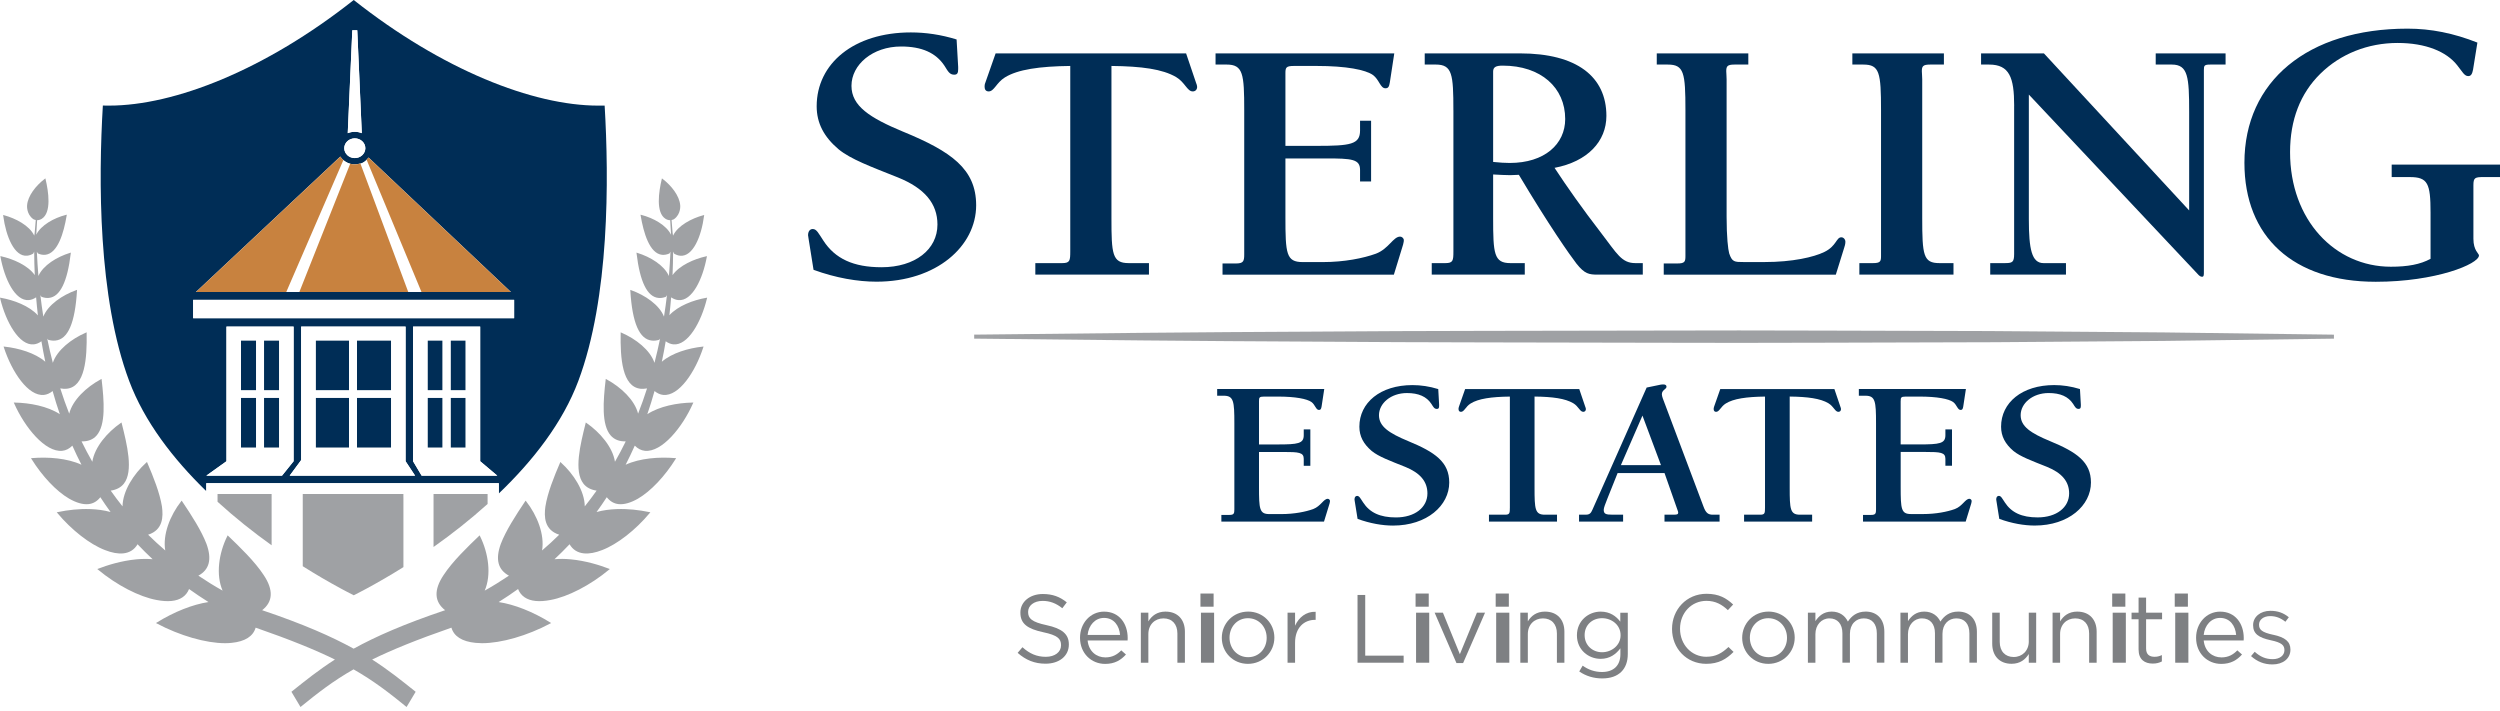 <?xml version="1.0" encoding="UTF-8"?> <svg xmlns="http://www.w3.org/2000/svg" xmlns:xlink="http://www.w3.org/1999/xlink" width="190px" height="54px" viewBox="0 0 190 54" version="1.1"><title>B88FCE0C-8160-42A1-8F5A-BFEC5AE39544</title><g id="Design" stroke="none" stroke-width="1" fill="none" fill-rule="evenodd"><g id="Navigation" transform="translate(-165, -87)"><rect id="Rectangle" fill="#FFFFFF" x="0" y="0" width="1440" height="163"></rect><g id="Sterling-Estates-Logo" transform="translate(165, 87)"><path d="M118.955,9.043 C118.955,6.656 117.111,4.986 114.204,4.986 C113.702,4.986 113.478,5.091 113.478,5.435 L113.478,12.305 C113.98,12.358 114.4,12.384 114.736,12.384 C117.391,12.384 118.955,10.951 118.955,9.043 L118.955,9.043 Z" id="Path"></path><polygon id="Path" points="123.189 35.352 126.234 35.352 124.829 31.586"></polygon><path d="M94.843,46.983 C94.013,46.983 93.443,47.653 93.443,48.454 L93.443,48.468 C93.443,49.285 94.05,49.946 94.857,49.946 C95.664,49.946 96.265,49.285 96.265,48.484 L96.265,48.47 C96.265,47.653 95.65,46.983 94.843,46.983 L94.843,46.983 Z" id="Path"></path><path d="M121.756,46.983 C121.03,46.983 120.432,47.484 120.432,48.264 L120.432,48.278 C120.432,49.044 121.046,49.572 121.756,49.572 C122.466,49.572 123.164,49.051 123.164,48.286 L123.164,48.272 C123.164,47.492 122.482,46.985 121.756,46.985 L121.756,46.983 Z" id="Path"></path><path d="M134.391,46.983 C133.56,46.983 132.99,47.653 132.99,48.454 L132.99,48.468 C132.99,49.285 133.597,49.946 134.405,49.946 C135.214,49.946 135.813,49.285 135.813,48.484 L135.813,48.47 C135.813,47.653 135.198,46.983 134.391,46.983 L134.391,46.983 Z" id="Path"></path><path d="M83.903,46.961 C83.237,46.961 82.733,47.513 82.659,48.255 L85.126,48.255 C85.068,47.564 84.666,46.961 83.903,46.961 Z" id="Path"></path><path d="M168.724,46.961 C168.058,46.961 167.555,47.513 167.481,48.255 L169.947,48.255 C169.889,47.564 169.487,46.961 168.724,46.961 Z" id="Path"></path><rect id="Rectangle" fill="#002D56" fill-rule="nonzero" x="20.065" y="30.229" width="1.15" height="3.797"></rect><rect id="Rectangle" fill="#002D56" fill-rule="nonzero" x="18.314" y="25.871" width="1.152" height="3.797"></rect><rect id="Rectangle" fill="#002D56" fill-rule="nonzero" x="27.132" y="30.229" width="2.593" height="3.797"></rect><rect id="Rectangle" fill="#002D56" fill-rule="nonzero" x="23.99" y="30.229" width="2.537" height="3.797"></rect><rect id="Rectangle" fill="#002D56" fill-rule="nonzero" x="20.065" y="25.871" width="1.15" height="3.797"></rect><rect id="Rectangle" fill="#002D56" fill-rule="nonzero" x="27.132" y="25.871" width="2.593" height="3.797"></rect><rect id="Rectangle" fill="#002D56" fill-rule="nonzero" x="18.314" y="30.229" width="1.152" height="3.797"></rect><rect id="Rectangle" fill="#002D56" fill-rule="nonzero" x="23.99" y="25.871" width="2.537" height="3.797"></rect><rect id="Rectangle" fill="#002D56" fill-rule="nonzero" x="32.491" y="25.871" width="1.149" height="3.797"></rect><rect id="Rectangle" fill="#002D56" fill-rule="nonzero" x="34.243" y="30.229" width="1.15" height="3.797"></rect><rect id="Rectangle" fill="#002D56" fill-rule="nonzero" x="34.243" y="25.871" width="1.15" height="3.797"></rect><path d="M15.677,37.326 L15.677,36.725 L37.909,36.725 L37.909,37.505 C40.529,34.998 42.772,32.106 43.95,28.961 C46.33,22.613 46.284,13.615 45.953,8.024 C45.796,8.027 45.633,8.027 45.471,8.027 C40.511,8.027 33.6,5.31 26.883,5.68434189e-14 C20.169,5.31 13.257,8.026 8.299,8.026 C8.135,8.026 7.975,8.026 7.817,8.022 C7.484,13.613 7.44,22.611 9.82,28.96 C10.97,32.029 13.137,34.86 15.677,37.326 Z M15.677,36.153 L17.212,35.056 L17.212,24.823 L22.313,24.823 L22.313,35.056 L21.431,36.153 L15.677,36.153 L15.677,36.153 Z M22.012,36.153 L22.886,34.969 L22.886,24.823 L30.822,24.823 L30.822,35.056 L31.546,36.153 L22.01,36.153 L22.012,36.153 Z M32.045,36.153 L31.393,35.056 L31.393,24.823 L36.495,24.823 L36.495,35.056 L37.797,36.153 L32.047,36.153 L32.045,36.153 Z M26.964,12.013 C26.522,12.013 26.163,11.677 26.163,11.264 C26.163,10.852 26.522,10.514 26.964,10.514 C27.406,10.514 27.766,10.852 27.766,11.264 C27.766,11.677 27.408,12.013 26.964,12.013 Z M26.776,2.298 L27.151,2.298 L27.496,10.121 C27.332,10.054 27.151,10.016 26.962,10.016 C26.774,10.016 26.592,10.054 26.427,10.121 L26.774,2.298 L26.776,2.298 Z M25.865,11.899 C25.928,11.999 26.006,12.09 26.094,12.167 C26.184,12.246 26.282,12.312 26.393,12.363 C26.415,12.373 26.436,12.384 26.459,12.392 C26.466,12.396 26.474,12.398 26.481,12.401 C26.522,12.417 26.566,12.433 26.614,12.445 L26.614,12.445 C26.725,12.475 26.841,12.49 26.962,12.49 C27.112,12.49 27.255,12.464 27.387,12.42 L27.394,12.438 C27.731,12.338 27.863,12.139 27.863,12.139 L27.866,12.144 L27.863,12.137 C27.917,12.086 27.967,12.03 28.011,11.971 L38.826,22.19 L14.891,22.19 L25.865,11.896 L25.865,11.899 Z M14.678,22.788 L39.074,22.788 L39.074,24.183 L14.678,24.183 L14.678,22.788 L14.678,22.788 Z" id="Shape" fill="#002D56" fill-rule="nonzero"></path><rect id="Rectangle" fill="#002D56" fill-rule="nonzero" x="32.491" y="30.229" width="1.149" height="3.797"></rect><path d="M50.872,23.972 C50.925,23.514 50.97,23.059 51.007,22.601 L51.011,22.601 C51.191,22.721 51.37,22.79 51.55,22.807 C52.612,22.912 53.416,21.179 53.717,19.524 L53.726,19.465 L53.662,19.481 C52.752,19.685 51.638,20.166 51.113,20.909 C51.14,20.313 51.152,19.717 51.157,19.12 C51.178,19.168 51.201,19.217 51.226,19.267 L51.231,19.276 L51.244,19.283 C51.393,19.37 51.545,19.421 51.689,19.435 C52.66,19.53 53.303,17.98 53.509,16.401 L53.518,16.34 L53.453,16.357 C52.581,16.593 51.522,17.132 51.152,17.908 L51.117,17.683 L51.039,16.723 C51.14,16.705 51.21,16.667 51.228,16.654 C51.772,16.264 51.696,15.6 51.696,15.6 C51.642,14.886 51.03,14.108 50.359,13.597 L50.306,13.557 L50.292,13.618 C50.07,14.552 49.82,16.168 50.59,16.637 C50.713,16.712 50.833,16.735 50.935,16.735 L50.999,17.807 L50.999,17.833 C50.636,17.111 49.662,16.569 48.744,16.333 L48.68,16.317 L48.689,16.378 C48.908,17.69 49.367,19.274 50.322,19.367 C50.493,19.381 50.673,19.351 50.865,19.269 L50.875,19.266 L50.881,19.255 C50.907,19.215 50.932,19.175 50.955,19.133 C50.926,19.75 50.888,20.362 50.837,20.976 C50.477,20.164 49.434,19.524 48.434,19.218 L48.37,19.199 L48.379,19.262 C48.635,21.422 49.193,22.562 50.044,22.643 C50.213,22.662 50.398,22.634 50.59,22.564 L50.601,22.559 L50.609,22.55 C50.638,22.511 50.662,22.473 50.689,22.435 C50.625,22.978 50.551,23.522 50.463,24.064 C50.111,23.169 49.024,22.431 47.962,22.052 L47.902,22.031 L47.905,22.093 C48.053,24.551 48.594,25.792 49.549,25.885 C49.714,25.903 49.894,25.885 50.081,25.829 L50.09,25.826 L50.102,25.817 C50.127,25.789 50.144,25.763 50.167,25.736 C50.04,26.354 49.896,26.966 49.741,27.576 C49.417,26.607 48.328,25.757 47.229,25.283 L47.171,25.257 L47.171,25.318 C47.137,27.214 47.282,29.409 48.694,29.547 C48.839,29.559 48.996,29.551 49.159,29.521 L49.174,29.521 L49.177,29.514 C48.969,30.161 48.746,30.805 48.495,31.438 C48.235,30.402 47.197,29.425 46.096,28.828 L46.04,28.795 L46.031,28.856 C45.842,30.483 45.701,32.286 46.418,33.103 C46.69,33.41 47.074,33.557 47.556,33.545 C47.299,34.07 47.028,34.586 46.737,35.093 C46.566,33.984 45.601,32.858 44.572,32.144 L44.519,32.109 L44.507,32.167 C44.102,33.788 43.598,35.808 44.343,36.76 C44.569,37.048 44.907,37.223 45.342,37.288 C45.053,37.697 44.755,38.094 44.443,38.484 C44.426,37.312 43.601,36.027 42.632,35.152 L42.585,35.11 L42.564,35.166 C42.104,36.233 41.611,37.463 41.449,38.5 C41.346,39.253 41.355,40.273 42.5,40.638 C42.083,41.053 41.646,41.448 41.197,41.835 C41.399,40.644 40.841,39.189 39.986,38.097 L39.946,38.048 L39.912,38.099 C39.176,39.194 38.443,40.338 38.061,41.336 C37.636,42.508 37.843,43.295 38.678,43.751 C38.08,44.152 37.469,44.533 36.837,44.887 C37.358,43.685 37.127,42.048 36.479,40.743 L36.453,40.687 L36.41,40.728 C35.554,41.548 34.388,42.669 33.711,43.708 C32.957,44.838 33.005,45.733 33.829,46.375 C30.702,47.428 28.548,48.377 26.876,49.299 C25.204,48.377 23.05,47.428 19.923,46.375 C20.749,45.733 20.797,44.839 20.043,43.708 C19.366,42.671 18.2,41.548 17.344,40.728 L17.301,40.687 L17.275,40.743 C16.625,42.048 16.394,43.687 16.917,44.887 C16.285,44.533 15.672,44.152 15.076,43.751 C15.911,43.295 16.119,42.508 15.693,41.336 C15.309,40.338 14.578,39.192 13.841,38.099 L13.808,38.048 L13.769,38.097 C12.913,39.19 12.356,40.644 12.559,41.835 C12.112,41.45 11.675,41.053 11.257,40.638 C12.402,40.273 12.409,39.255 12.309,38.5 C12.145,37.463 11.653,36.233 11.194,35.166 L11.173,35.11 L11.123,35.152 C10.154,36.027 9.33,37.31 9.312,38.484 C9,38.094 8.703,37.697 8.414,37.288 C8.849,37.223 9.185,37.048 9.413,36.76 C10.158,35.808 9.656,33.788 9.249,32.167 L9.235,32.109 L9.182,32.144 C8.153,32.856 7.189,33.984 7.017,35.093 C6.726,34.586 6.455,34.07 6.198,33.545 C6.682,33.557 7.066,33.41 7.337,33.103 C8.056,32.286 7.912,30.481 7.725,28.856 L7.716,28.795 L7.66,28.828 C6.557,29.425 5.521,30.401 5.26,31.438 C5.01,30.805 4.786,30.161 4.579,29.514 L4.582,29.519 L4.596,29.519 C4.762,29.551 4.917,29.558 5.061,29.545 C6.474,29.407 6.617,27.212 6.585,25.317 L6.585,25.255 L6.525,25.282 C5.426,25.756 4.337,26.606 4.015,27.574 C3.858,26.964 3.714,26.352 3.589,25.735 C3.61,25.761 3.629,25.787 3.652,25.815 L3.666,25.824 L3.675,25.827 C3.863,25.882 4.043,25.901 4.209,25.883 C5.165,25.791 5.703,24.551 5.852,22.092 L5.856,22.029 L5.796,22.05 C4.732,22.429 3.647,23.169 3.293,24.063 C3.206,23.521 3.132,22.977 3.069,22.433 C3.093,22.471 3.118,22.51 3.146,22.548 L3.155,22.557 L3.166,22.562 C3.358,22.632 3.543,22.66 3.714,22.641 C4.563,22.56 5.123,21.42 5.377,19.26 L5.385,19.197 L5.322,19.217 C4.321,19.523 3.277,20.163 2.919,20.974 C2.868,20.36 2.831,19.748 2.801,19.131 C2.824,19.173 2.847,19.213 2.875,19.253 L2.88,19.264 L2.893,19.267 C3.083,19.35 3.263,19.381 3.434,19.365 C4.39,19.273 4.85,17.688 5.067,16.376 L5.077,16.315 L5.012,16.331 C4.094,16.567 3.122,17.109 2.757,17.831 C2.757,17.823 2.757,17.814 2.757,17.805 L2.822,16.733 C2.923,16.733 3.042,16.71 3.166,16.635 C3.934,16.167 3.685,14.551 3.463,13.617 L3.448,13.555 L3.397,13.596 C2.727,14.106 2.114,14.885 2.059,15.598 C2.059,15.598 1.984,16.263 2.528,16.653 C2.544,16.667 2.614,16.703 2.717,16.721 L2.637,17.681 L2.604,17.907 C2.232,17.13 1.175,16.592 0.301,16.355 L0.238,16.338 L0.245,16.399 C0.453,17.978 1.096,19.528 2.065,19.433 C2.211,19.418 2.362,19.369 2.512,19.281 L2.524,19.274 L2.53,19.266 C2.556,19.215 2.576,19.168 2.598,19.119 C2.602,19.715 2.614,20.311 2.643,20.908 C2.118,20.164 1.004,19.684 0.092,19.479 L0.028,19.463 L0.037,19.523 C0.336,21.177 1.14,22.908 2.202,22.805 C2.382,22.788 2.563,22.72 2.741,22.599 L2.745,22.599 C2.783,23.055 2.826,23.51 2.88,23.968 C2.232,23.246 1.039,22.802 0.063,22.632 L0,22.622 L0.012,22.681 C0.451,24.496 1.466,26.279 2.569,26.172 C2.766,26.151 2.961,26.074 3.148,25.936 C3.234,26.457 3.333,26.975 3.442,27.492 C2.667,26.821 1.415,26.459 0.335,26.343 L0.27,26.338 L0.291,26.394 C0.902,28.281 2.147,30.13 3.338,30.014 C3.571,29.991 3.791,29.888 3.999,29.719 C4.165,30.31 4.346,30.897 4.547,31.478 C3.62,30.871 2.26,30.616 1.11,30.595 L1.046,30.591 L1.071,30.647 C1.885,32.494 3.442,34.386 4.728,34.262 C5.015,34.234 5.273,34.098 5.498,33.869 C5.713,34.357 5.947,34.841 6.192,35.32 C5.114,34.82 3.645,34.713 2.424,34.817 L2.355,34.822 L2.389,34.876 C3.215,36.203 4.283,37.331 5.246,37.893 C5.801,38.211 6.294,38.354 6.715,38.314 C7.085,38.278 7.385,38.096 7.626,37.788 C7.875,38.169 8.134,38.545 8.403,38.914 C7.408,38.634 6.305,38.664 5.609,38.732 C5.199,38.772 4.785,38.835 4.381,38.921 L4.313,38.935 L4.355,38.984 C5.444,40.289 6.832,41.368 7.977,41.805 C8.495,42.01 8.96,42.095 9.362,42.057 C9.848,42.01 10.218,41.77 10.454,41.363 C10.822,41.753 11.202,42.13 11.599,42.501 C11.215,42.468 10.81,42.468 10.362,42.51 C9.199,42.622 8.142,42.959 7.461,43.222 L7.394,43.246 L7.447,43.29 C8.874,44.474 10.581,45.359 11.907,45.6 C12.319,45.68 12.695,45.705 13.022,45.675 C13.704,45.611 14.157,45.296 14.368,44.766 C14.847,45.11 15.339,45.439 15.843,45.756 C14.652,45.936 13.241,46.49 11.912,47.314 L11.854,47.351 L11.914,47.382 C13.66,48.311 15.651,48.884 17.111,48.883 C17.282,48.883 17.442,48.874 17.594,48.858 C18.619,48.759 19.241,48.36 19.429,47.702 C22.058,48.615 23.953,49.388 25.454,50.124 C24.202,50.927 23.21,51.726 22.148,52.575 L22.838,53.732 C24.168,52.651 25.305,51.763 26.869,50.871 C28.433,51.763 29.57,52.651 30.9,53.732 L31.59,52.575 C30.528,51.726 29.536,50.927 28.284,50.124 C29.785,49.388 31.68,48.615 34.309,47.702 C34.497,48.362 35.121,48.759 36.146,48.858 C36.299,48.872 36.46,48.881 36.63,48.883 C38.091,48.886 40.082,48.313 41.826,47.382 L41.886,47.351 L41.829,47.314 C40.501,46.49 39.09,45.936 37.899,45.756 C38.403,45.439 38.894,45.11 39.373,44.766 C39.583,45.294 40.038,45.611 40.719,45.675 C41.047,45.705 41.42,45.68 41.834,45.6 C43.159,45.359 44.866,44.476 46.295,43.29 L46.346,43.246 L46.281,43.222 C45.599,42.959 44.54,42.622 43.378,42.51 C42.93,42.466 42.525,42.466 42.143,42.501 C42.539,42.13 42.918,41.753 43.288,41.363 C43.524,41.77 43.894,42.01 44.38,42.057 C44.78,42.095 45.247,42.01 45.763,41.805 C46.908,41.368 48.298,40.289 49.385,38.984 L49.427,38.935 L49.36,38.921 C48.955,38.835 48.543,38.774 48.132,38.732 C47.435,38.664 46.332,38.634 45.338,38.914 C45.608,38.545 45.865,38.169 46.115,37.788 C46.357,38.096 46.656,38.278 47.024,38.314 C47.447,38.354 47.94,38.211 48.494,37.893 C49.459,37.331 50.527,36.202 51.353,34.876 L51.386,34.822 L51.318,34.817 C50.098,34.713 48.629,34.82 47.549,35.32 C47.792,34.841 48.027,34.357 48.243,33.869 C48.471,34.098 48.726,34.234 49.015,34.262 C50.299,34.386 51.858,32.494 52.671,30.647 L52.697,30.591 L52.632,30.595 C51.481,30.616 50.123,30.871 49.196,31.478 C49.397,30.896 49.579,30.31 49.744,29.719 C49.952,29.888 50.171,29.99 50.405,30.014 C51.596,30.13 52.84,28.281 53.451,26.394 L53.472,26.338 L53.405,26.343 C52.327,26.46 51.073,26.821 50.299,27.492 C50.409,26.975 50.507,26.457 50.593,25.936 C50.78,26.072 50.976,26.151 51.173,26.172 C52.276,26.279 53.291,24.496 53.729,22.681 L53.743,22.622 L53.68,22.632 C52.704,22.802 51.511,23.246 50.863,23.968 L50.872,23.972 Z" id="Path" fill="#9FA1A4" fill-rule="nonzero"></path><path d="M22.75,22.191 L26.615,12.447 C26.566,12.434 26.524,12.419 26.483,12.403 C26.476,12.399 26.467,12.398 26.46,12.394 C26.437,12.384 26.415,12.375 26.395,12.365 C26.286,12.312 26.186,12.246 26.096,12.169 L21.757,22.193 L22.75,22.193 L22.75,22.191 Z" id="Path" fill="#FFFFFF" fill-rule="nonzero"></path><path d="M32.033,22.191 L27.866,12.146 L27.863,12.141 C27.863,12.141 27.732,12.34 27.394,12.44 L31.027,22.191 L32.031,22.191 L32.033,22.191 Z" id="Path" fill="#FFFFFF" fill-rule="nonzero"></path><path d="M27.498,10.121 L27.153,2.298 L26.777,2.298 L26.43,10.121 C26.596,10.054 26.776,10.016 26.966,10.016 C27.156,10.016 27.336,10.054 27.5,10.121 L27.498,10.121 Z" id="Path" fill="#FFFFFF" fill-rule="nonzero"></path><path d="M22.75,22.193 L31.028,22.193 L27.396,12.441 L27.389,12.424 C27.255,12.469 27.112,12.494 26.964,12.494 C26.843,12.494 26.726,12.476 26.615,12.447 L26.615,12.447 L22.75,22.193 L22.75,22.193 L22.75,22.193 Z" id="Path" fill="#C8823F" fill-rule="nonzero"></path><rect id="Rectangle" fill="#FFFFFF" fill-rule="nonzero" x="14.678" y="22.788" width="24.396" height="1.396"></rect><path d="M21.757,22.191 L26.096,12.167 C26.006,12.088 25.928,11.999 25.867,11.899 L14.893,22.193 L21.758,22.193 L21.757,22.191 Z" id="Path" fill="#C8823F" fill-rule="nonzero"></path><path d="M32.033,22.193 L38.826,22.193 L28.011,11.975 C27.967,12.034 27.917,12.09 27.863,12.141 L27.866,12.148 L32.033,22.193 L32.033,22.193 Z" id="Path" fill="#C8823F" fill-rule="nonzero"></path><path d="M26.964,10.514 C26.522,10.514 26.163,10.852 26.163,11.264 C26.163,11.677 26.522,12.013 26.964,12.013 C27.406,12.013 27.766,11.677 27.766,11.264 C27.766,10.852 27.408,10.514 26.964,10.514 Z" id="Path" fill="#FFFFFF" fill-rule="nonzero"></path><path d="M22.313,24.822 L17.212,24.822 L17.212,35.054 L15.677,36.151 L21.431,36.151 L22.313,35.054 L22.313,24.822 L22.313,24.822 Z M19.466,34.028 L18.314,34.028 L18.314,30.231 L19.466,30.231 L19.466,34.028 Z M19.466,29.668 L18.314,29.668 L18.314,25.871 L19.466,25.871 L19.466,29.668 Z M21.218,34.028 L20.067,34.028 L20.067,30.231 L21.218,30.231 L21.218,34.028 Z M21.218,29.668 L20.067,29.668 L20.067,25.871 L21.218,25.871 L21.218,29.668 Z" id="Shape" fill="#FFFFFF" fill-rule="nonzero"></path><path d="M30.824,24.822 L22.888,24.822 L22.888,34.967 L22.014,36.151 L31.55,36.151 L30.826,35.054 L30.826,24.822 L30.824,24.822 Z M26.527,34.028 L23.99,34.028 L23.99,30.231 L26.527,30.231 L26.527,34.028 Z M26.527,29.668 L23.99,29.668 L23.99,25.871 L26.527,25.871 L26.527,29.668 Z M29.725,34.028 L27.132,34.028 L27.132,30.231 L29.725,30.231 L29.725,34.028 Z M29.725,29.668 L27.132,29.668 L27.132,25.871 L29.725,25.871 L29.725,29.668 Z" id="Shape" fill="#FFFFFF" fill-rule="nonzero"></path><path d="M36.495,24.822 L31.393,24.822 L31.393,35.054 L32.045,36.151 L37.795,36.151 L36.493,35.054 L36.493,24.822 L36.495,24.822 Z M33.639,34.028 L32.491,34.028 L32.491,30.231 L33.639,30.231 L33.639,34.028 Z M33.639,29.668 L32.491,29.668 L32.491,25.871 L33.639,25.871 L33.639,29.668 Z M35.392,34.028 L34.242,34.028 L34.242,30.231 L35.392,30.231 L35.392,34.028 Z M35.392,29.668 L34.242,29.668 L34.242,25.871 L35.392,25.871 L35.392,29.668 Z" id="Shape" fill="#FFFFFF" fill-rule="nonzero"></path><path d="M26.363,44.97 C26.268,44.92 26.171,44.869 26.073,44.817 C26.17,44.869 26.267,44.92 26.363,44.97 Z" id="Path" fill="#FFFFFF" fill-rule="nonzero"></path><path d="M27.686,44.822 C27.59,44.874 27.491,44.925 27.396,44.976 C27.493,44.925 27.59,44.874 27.686,44.822 Z" id="Path" fill="#FFFFFF" fill-rule="nonzero"></path><path d="M37.909,36.725 L15.679,36.725 L15.679,37.344 C18.912,40.481 22.745,43.024 25.872,44.71 C24.966,44.22 24.001,43.659 23.009,43.033 L23.009,37.543 L30.658,37.543 L30.658,43.099 C29.689,43.706 28.747,44.252 27.861,44.729 C30.946,43.073 34.708,40.588 37.911,37.522 L37.911,36.723 L37.911,36.723 L37.909,36.725 Z M20.643,37.73 L20.643,41.439 C19.248,40.444 17.856,39.337 16.533,38.132 L16.533,37.541 L20.643,37.541 L20.643,37.728 L20.643,37.73 Z M37.057,37.73 L37.057,38.302 C35.732,39.495 34.339,40.59 32.949,41.571 L32.949,37.543 L37.057,37.543 L37.057,37.73 Z" id="Shape" fill="#FFFFFF" fill-rule="nonzero"></path><path d="M16.734,37.543 L16.533,37.543 L16.533,38.134 C17.856,39.339 19.248,40.446 20.643,41.441 L20.643,37.543 L16.734,37.543 Z" id="Path" fill="#9FA1A4" fill-rule="nonzero"></path><path d="M30.658,37.776 L30.658,37.543 L23.009,37.543 L23.009,43.033 C24.001,43.659 24.966,44.22 25.872,44.71 C25.939,44.747 26.006,44.782 26.073,44.818 C26.17,44.871 26.267,44.921 26.363,44.972 C26.54,45.065 26.714,45.154 26.885,45.242 C27.052,45.158 27.223,45.068 27.398,44.977 C27.494,44.927 27.591,44.876 27.688,44.824 C27.746,44.792 27.804,44.762 27.863,44.731 C28.749,44.253 29.691,43.708 30.66,43.101 L30.66,37.777 L30.658,37.776 Z" id="Path" fill="#9FA1A4" fill-rule="nonzero"></path><path d="M33.148,37.543 L32.949,37.543 L32.949,41.571 C34.34,40.59 35.732,39.495 37.057,38.302 L37.057,37.543 L33.148,37.543 Z" id="Path" fill="#9FA1A4" fill-rule="nonzero"></path><path d="M151.543,25.161 C142.93,25.152 134.319,25.088 125.708,25.123 C117.097,25.149 108.484,25.133 99.873,25.203 C91.262,25.241 82.649,25.332 74.038,25.432 L74.038,25.736 C82.649,25.836 91.262,25.927 99.873,25.965 C108.484,26.035 117.097,26.02 125.708,26.048 C134.319,26.083 142.93,26.02 151.543,26.009 L164.461,25.91 L177.379,25.738 L177.379,25.434 L164.461,25.264 L151.543,25.163 L151.543,25.161 Z" id="Path" fill="#9FA1A4" fill-rule="nonzero"></path><path d="M100.907,37.91 C100.59,37.91 100.387,38.466 99.802,38.689 C99.233,38.895 98.363,39.07 97.392,39.07 L96.471,39.07 C95.717,39.07 95.684,38.689 95.684,37.004 L95.684,34.35 L97.526,34.35 C98.714,34.35 99.084,34.381 99.084,34.874 L99.084,35.399 L99.586,35.399 L99.586,32.634 L99.084,32.634 L99.084,33.078 C99.084,33.713 98.648,33.778 97.091,33.778 L95.684,33.778 L95.684,30.49 C95.684,30.219 95.701,30.14 96.069,30.14 L97.109,30.14 C98.465,30.14 99.335,30.315 99.67,30.553 C99.956,30.759 100.005,31.156 100.241,31.156 C100.375,31.156 100.407,31.077 100.442,30.887 L100.643,29.566 L92.505,29.566 L92.505,30.075 L93.008,30.075 C93.762,30.075 93.811,30.506 93.811,32.156 L93.811,38.718 C93.811,39.019 93.777,39.133 93.443,39.133 L92.824,39.133 L92.824,39.64 L100.625,39.64 L101.044,38.274 C101.078,38.162 101.078,38.099 101.078,38.068 C101.078,37.987 100.995,37.909 100.91,37.909 L100.907,37.91 Z" id="Path" fill="#002D56" fill-rule="nonzero"></path><path d="M105.873,39.944 C108.452,39.944 110.142,38.419 110.142,36.672 C110.142,35.116 109.07,34.367 107.029,33.526 C105.572,32.922 104.802,32.414 104.802,31.557 C104.802,30.652 105.707,29.872 106.928,29.872 C107.816,29.872 108.419,30.14 108.787,30.698 C108.937,30.936 109.005,31.079 109.206,31.079 C109.34,31.079 109.373,30.999 109.373,30.84 L109.373,30.745 L109.307,29.57 C108.637,29.364 107.984,29.267 107.348,29.267 C104.902,29.267 103.312,30.603 103.312,32.429 C103.312,33.16 103.63,33.748 104.249,34.273 C104.768,34.701 105.639,35.019 106.794,35.481 C107.932,35.941 108.484,36.593 108.484,37.499 C108.484,38.563 107.531,39.325 106.09,39.325 C104.885,39.325 104.097,38.958 103.595,38.181 C103.393,37.881 103.31,37.688 103.142,37.688 C103.026,37.688 102.942,37.784 102.942,37.957 C102.942,37.991 102.957,38.022 102.957,38.069 L103.176,39.435 C104.131,39.785 105.07,39.944 105.871,39.944 L105.873,39.944 Z" id="Path" fill="#002D56" fill-rule="nonzero"></path><path d="M120.324,31.3 C120.442,31.3 120.527,31.221 120.527,31.093 C120.527,31.046 120.509,30.981 120.476,30.903 L120.023,29.568 L111.35,29.568 L110.881,30.903 C110.848,30.983 110.848,31.048 110.848,31.093 C110.848,31.221 110.915,31.3 111.033,31.3 C111.283,31.3 111.384,30.903 111.769,30.665 C112.354,30.299 113.344,30.156 114.75,30.14 L114.75,38.577 C114.75,39.007 114.733,39.117 114.382,39.117 L113.161,39.117 L113.161,39.642 L118.333,39.642 L118.333,39.117 L117.412,39.117 C116.658,39.117 116.625,38.704 116.625,37.052 L116.625,30.138 C117.997,30.154 118.952,30.282 119.57,30.647 C119.973,30.885 120.072,31.298 120.324,31.298 L120.324,31.3 Z" id="Path" fill="#002D56" fill-rule="nonzero"></path><path d="M127.223,39.117 L126.502,39.117 L126.502,39.642 L130.688,39.642 L130.688,39.117 L130.186,39.117 C129.834,39.117 129.65,39.005 129.465,38.498 L126.368,30.266 C126.335,30.154 126.301,30.06 126.301,29.965 C126.301,29.629 126.654,29.584 126.654,29.393 C126.654,29.281 126.571,29.218 126.435,29.218 C126.353,29.218 126.286,29.218 126.217,29.232 L125.146,29.454 L121.027,38.734 C120.911,39.003 120.809,39.115 120.525,39.115 L120.007,39.115 L120.007,39.64 L123.356,39.64 L123.356,39.115 L122.535,39.115 C122.066,39.115 121.883,39.068 121.883,38.75 C121.883,38.591 122.001,38.306 122.169,37.875 L122.938,35.953 L126.504,35.953 L127.492,38.765 C127.526,38.846 127.543,38.909 127.543,38.972 C127.543,39.084 127.459,39.115 127.226,39.115 L127.223,39.117 Z M123.187,35.352 L124.827,31.586 L126.234,35.352 L123.187,35.352 Z" id="Shape" fill="#002D56" fill-rule="nonzero"></path><path d="M138.961,30.649 C139.364,30.887 139.463,31.3 139.715,31.3 C139.833,31.3 139.916,31.221 139.916,31.093 C139.916,31.046 139.898,30.981 139.866,30.903 L139.414,29.568 L130.741,29.568 L130.272,30.903 C130.239,30.983 130.239,31.048 130.239,31.093 C130.239,31.221 130.306,31.3 130.422,31.3 C130.674,31.3 130.774,30.903 131.16,30.665 C131.745,30.299 132.733,30.156 134.141,30.14 L134.141,38.577 C134.141,39.007 134.123,39.117 133.773,39.117 L132.55,39.117 L132.55,39.642 L137.722,39.642 L137.722,39.117 L136.803,39.117 C136.049,39.117 136.017,38.704 136.017,37.052 L136.017,30.138 C137.388,30.154 138.342,30.282 138.963,30.647 L138.961,30.649 Z" id="Path" fill="#002D56" fill-rule="nonzero"></path><path d="M144.452,30.49 C144.452,30.219 144.468,30.14 144.836,30.14 L145.875,30.14 C147.232,30.14 148.102,30.315 148.437,30.553 C148.72,30.759 148.772,31.156 149.008,31.156 C149.142,31.156 149.173,31.077 149.208,30.887 L149.409,29.566 L141.272,29.566 L141.272,30.075 L141.774,30.075 C142.528,30.075 142.578,30.506 142.578,32.156 L142.578,38.718 C142.578,39.019 142.544,39.133 142.209,39.133 L141.589,39.133 L141.589,39.64 L149.392,39.64 L149.811,38.274 C149.844,38.162 149.844,38.099 149.844,38.068 C149.844,37.987 149.76,37.909 149.675,37.909 C149.358,37.909 149.156,38.465 148.571,38.687 C148.002,38.893 147.131,39.068 146.161,39.068 L145.239,39.068 C144.485,39.068 144.452,38.687 144.452,37.003 L144.452,34.348 L146.293,34.348 C147.482,34.348 147.85,34.379 147.85,34.872 L147.85,35.397 L148.352,35.397 L148.352,32.632 L147.85,32.632 L147.85,33.076 C147.85,33.711 147.415,33.776 145.858,33.776 L144.45,33.776 L144.45,30.488 L144.452,30.49 Z" id="Path" fill="#002D56" fill-rule="nonzero"></path><path d="M154.86,39.323 C153.655,39.323 152.867,38.956 152.365,38.18 C152.163,37.879 152.08,37.686 151.913,37.686 C151.795,37.686 151.712,37.783 151.712,37.956 C151.712,37.989 151.728,38.02 151.728,38.068 L151.946,39.434 C152.901,39.783 153.838,39.942 154.641,39.942 C157.221,39.942 158.912,38.417 158.912,36.67 C158.912,35.114 157.841,34.365 155.799,33.524 C154.342,32.921 153.57,32.412 153.57,31.555 C153.57,30.651 154.476,29.871 155.698,29.871 C156.586,29.871 157.189,30.138 157.557,30.696 C157.707,30.934 157.775,31.077 157.976,31.077 C158.11,31.077 158.144,30.997 158.144,30.838 L158.144,30.743 L158.077,29.568 C157.407,29.362 156.754,29.266 156.118,29.266 C153.673,29.266 152.082,30.602 152.082,32.428 C152.082,33.159 152.399,33.746 153.019,34.271 C153.537,34.699 154.409,35.018 155.565,35.479 C156.703,35.939 157.254,36.592 157.254,37.498 C157.254,38.561 156.301,39.323 154.86,39.323 L154.86,39.323 Z" id="Path" fill="#002D56" fill-rule="nonzero"></path><path d="M68.661,10.019 C66.077,8.947 64.712,8.047 64.712,6.523 C64.712,4.916 66.316,3.534 68.485,3.534 C70.058,3.534 71.129,4.014 71.781,5 C72.047,5.423 72.167,5.677 72.523,5.677 C72.761,5.677 72.821,5.537 72.821,5.255 L72.821,5.086 L72.701,2.999 C71.513,2.632 70.356,2.464 69.227,2.464 C64.889,2.464 62.067,4.832 62.067,8.075 C62.067,9.37 62.633,10.415 63.73,11.343 C64.652,12.104 66.195,12.669 68.245,13.487 C70.266,14.304 71.246,15.462 71.246,17.067 C71.246,18.956 69.553,20.31 66.998,20.31 C64.86,20.31 63.463,19.661 62.571,18.279 C62.215,17.742 62.066,17.405 61.77,17.405 C61.562,17.405 61.412,17.574 61.412,17.884 C61.412,17.94 61.442,17.996 61.442,18.082 L61.829,20.506 C63.522,21.125 65.184,21.408 66.612,21.408 C71.186,21.408 74.188,18.701 74.188,15.6 C74.188,12.837 72.287,11.513 68.663,10.018 L68.661,10.019 Z" id="Path" fill="#002D56" fill-rule="nonzero"></path><path d="M75.137,6.948 C75.556,6.948 75.724,6.285 76.367,5.887 C77.345,5.278 78.993,5.04 81.34,5.012 L81.34,19.094 C81.34,19.811 81.314,19.997 80.725,19.997 L78.685,19.997 L78.685,20.871 L87.321,20.871 L87.321,19.997 L85.783,19.997 C84.525,19.997 84.47,19.308 84.47,16.548 L84.47,5.012 C86.762,5.038 88.355,5.25 89.389,5.86 C90.06,6.259 90.228,6.948 90.647,6.948 C90.842,6.948 90.982,6.815 90.982,6.604 C90.982,6.523 90.953,6.417 90.897,6.285 L90.143,4.057 L75.667,4.057 L74.885,6.285 C74.829,6.417 74.829,6.523 74.829,6.604 C74.829,6.815 74.94,6.948 75.137,6.948 Z" id="Path" fill="#002D56" fill-rule="nonzero"></path><path d="M94.561,8.381 L94.561,19.336 C94.561,19.837 94.505,20.023 93.947,20.023 L92.912,20.023 L92.912,20.873 L105.935,20.873 L106.634,18.592 C106.69,18.405 106.69,18.3 106.69,18.248 C106.69,18.115 106.551,17.982 106.41,17.982 C105.882,17.982 105.545,18.911 104.566,19.281 C103.616,19.626 102.163,19.918 100.542,19.918 L99.006,19.918 C97.748,19.918 97.692,19.281 97.692,16.469 L97.692,12.041 L100.766,12.041 C102.751,12.041 103.364,12.093 103.364,12.917 L103.364,13.792 L104.203,13.792 L104.203,9.176 L103.364,9.176 L103.364,9.92 C103.364,10.979 102.639,11.086 100.04,11.086 L97.692,11.086 L97.692,5.596 C97.692,5.145 97.72,5.012 98.335,5.012 L100.068,5.012 C102.332,5.012 103.785,5.304 104.344,5.701 C104.82,6.046 104.902,6.71 105.293,6.71 C105.517,6.71 105.574,6.578 105.628,6.259 L105.965,4.057 L92.382,4.057 L92.382,4.906 L93.221,4.906 C94.479,4.906 94.561,5.621 94.561,8.379 L94.561,8.381 Z" id="Path" fill="#002D56" fill-rule="nonzero"></path><path d="M110.459,8.381 L110.459,19.094 C110.459,19.811 110.432,19.997 109.846,19.997 L108.812,19.997 L108.812,20.871 L115.883,20.871 L115.883,19.997 L114.792,19.997 C113.535,19.997 113.478,19.28 113.478,16.548 L113.478,13.26 C113.98,13.286 114.428,13.312 114.764,13.312 C115.043,13.312 115.24,13.286 115.434,13.286 C117.726,17.13 119.29,19.36 119.822,20.049 C120.437,20.819 120.772,20.871 121.415,20.871 L124.852,20.871 L124.852,19.997 L124.293,19.997 C123.233,19.997 122.896,19.28 121.693,17.716 C120.239,15.833 119.068,14.162 118.145,12.756 C120.661,12.279 122.086,10.742 122.086,8.806 C122.086,5.834 119.852,4.057 115.518,4.057 L108.279,4.057 L108.279,4.906 L109.118,4.906 C110.374,4.906 110.457,5.647 110.457,8.379 L110.459,8.381 Z M113.478,5.437 C113.478,5.093 113.702,4.988 114.204,4.988 C117.111,4.988 118.955,6.658 118.955,9.045 C118.955,10.953 117.391,12.385 114.736,12.385 C114.401,12.385 113.98,12.359 113.478,12.307 L113.478,5.437 Z" id="Shape" fill="#002D56" fill-rule="nonzero"></path><path d="M128.093,8.381 L128.093,19.467 C128.093,19.89 128.037,20.023 127.478,20.023 L126.444,20.023 L126.444,20.873 L139.523,20.873 L140.166,18.804 C140.25,18.566 140.25,18.405 140.25,18.379 C140.25,18.192 140.109,18.034 139.942,18.034 C139.551,18.034 139.579,18.697 138.656,19.147 C137.846,19.545 136.225,19.916 134.1,19.916 L132.536,19.916 C131.81,19.916 131.641,19.916 131.417,19.253 C131.335,18.961 131.222,18.034 131.222,16.467 L131.222,6.021 C131.222,5.756 131.195,5.57 131.195,5.411 C131.195,5.04 131.28,4.907 131.81,4.907 L132.872,4.907 L132.872,4.059 L125.914,4.059 L125.914,4.907 L126.752,4.907 C127.982,4.907 128.093,5.518 128.093,8.381 Z" id="Path" fill="#002D56" fill-rule="nonzero"></path><path d="M142.958,8.381 L142.958,19.467 C142.958,19.864 142.903,19.997 142.343,19.997 L141.311,19.997 L141.311,20.871 L148.465,20.871 L148.465,19.997 L147.403,19.997 C146.173,19.997 146.089,19.412 146.089,16.548 L146.089,6.021 C146.089,5.756 146.06,5.57 146.06,5.411 C146.06,5.04 146.145,4.907 146.675,4.907 L147.737,4.907 L147.737,4.059 L140.779,4.059 L140.779,4.907 L141.617,4.907 C142.847,4.907 142.958,5.518 142.958,8.381 Z" id="Path" fill="#002D56" fill-rule="nonzero"></path><path d="M153.074,8.036 L153.074,19.308 C153.074,19.944 152.934,19.997 152.348,19.997 L151.257,19.997 L151.257,20.871 L157.014,20.871 L157.014,19.997 L155.309,19.997 C154.416,19.997 154.192,18.961 154.192,16.656 L154.192,7.188 L167.019,20.82 C167.132,20.953 167.243,21.034 167.354,21.034 C167.495,21.034 167.495,20.901 167.495,20.663 L167.495,5.331 C167.495,4.988 167.523,4.907 167.97,4.907 L169.144,4.907 L169.144,4.059 L163.834,4.059 L163.834,4.907 L165.064,4.907 C166.291,4.907 166.376,5.86 166.376,8.487 L166.376,15.993 L155.339,4.059 L150.561,4.059 L150.561,4.907 L151.176,4.907 C152.714,4.907 153.077,5.887 153.077,8.036 L153.074,8.036 Z" id="Path" fill="#002D56" fill-rule="nonzero"></path><path d="M181.768,12.513 L181.768,13.458 L183.154,13.458 C184.511,13.458 184.722,13.944 184.722,16.149 L184.722,19.67 C183.938,20.1 182.973,20.271 181.706,20.271 C177.453,20.271 174.045,16.721 174.045,11.567 C174.045,9.105 174.828,7.1 176.338,5.612 C177.876,4.094 179.958,3.265 182.22,3.265 C184.363,3.265 185.931,3.924 186.744,4.955 C187.136,5.442 187.287,5.784 187.588,5.784 C187.8,5.784 187.89,5.612 187.951,5.297 L188.282,3.237 C186.473,2.522 184.754,2.177 182.974,2.177 C175.373,2.177 170.576,6.186 170.576,12.368 C170.576,18.01 174.288,21.415 180.559,21.415 C185.113,21.415 188.402,20.068 188.402,19.411 C188.402,19.267 187.979,19.04 187.979,18.15 L187.979,14.085 C187.979,13.484 188.099,13.456 188.823,13.456 L190,13.456 L190,12.511 L181.766,12.511 L181.768,12.513 Z" id="Path" fill="#002D56" fill-rule="nonzero"></path><path d="M79.543,47.513 C78.403,47.27 78.136,46.997 78.136,46.513 L78.136,46.499 C78.136,46.036 78.565,45.668 79.24,45.668 C79.772,45.668 80.255,45.838 80.736,46.226 L81.076,45.778 C80.551,45.359 80.01,45.145 79.254,45.145 C78.268,45.145 77.549,45.742 77.549,46.551 L77.549,46.565 C77.549,47.412 78.097,47.793 79.291,48.05 C80.38,48.278 80.639,48.55 80.639,49.028 L80.639,49.044 C80.639,49.551 80.179,49.918 79.483,49.918 C78.787,49.918 78.246,49.675 77.706,49.189 L77.341,49.617 C77.963,50.168 78.638,50.441 79.46,50.441 C80.491,50.441 81.233,49.867 81.233,48.984 L81.233,48.97 C81.233,48.183 80.699,47.763 79.543,47.513 L79.543,47.513 Z" id="Path" fill="#7E8083" fill-rule="nonzero"></path><path d="M83.919,46.483 C82.86,46.483 82.082,47.366 82.082,48.463 L82.082,48.477 C82.082,49.654 82.941,50.457 83.993,50.457 C84.719,50.457 85.187,50.168 85.572,49.743 L85.216,49.427 C84.904,49.75 84.536,49.963 84.009,49.963 C83.327,49.963 82.741,49.502 82.659,48.676 L85.697,48.676 C85.704,48.612 85.704,48.566 85.704,48.493 C85.704,47.382 85.052,46.485 83.919,46.485 L83.919,46.483 Z M82.659,48.255 C82.733,47.513 83.237,46.961 83.903,46.961 C84.668,46.961 85.068,47.564 85.126,48.255 L82.659,48.255 Z" id="Shape" fill="#7E8083" fill-rule="nonzero"></path><path d="M88.586,46.481 C87.927,46.481 87.527,46.812 87.275,47.225 L87.275,46.564 L86.704,46.564 L86.704,50.366 L87.275,50.366 L87.275,48.188 C87.275,47.475 87.765,46.997 88.424,46.997 C89.083,46.997 89.482,47.44 89.482,48.145 L89.482,50.366 L90.053,50.366 L90.053,48.005 C90.053,47.101 89.512,46.483 88.586,46.483 L88.586,46.481 Z" id="Path" fill="#7E8083" fill-rule="nonzero"></path><rect id="Rectangle" fill="#7E8083" fill-rule="nonzero" x="91.272" y="46.564" width="1" height="3.802"></rect><rect id="Rectangle" fill="#7E8083" fill-rule="nonzero" x="91.234" y="45.109" width="1" height="1"></rect><path d="M94.859,46.481 C93.703,46.481 92.858,47.394 92.858,48.468 L92.858,48.482 C92.858,49.556 93.695,50.453 94.843,50.453 C95.992,50.453 96.852,49.54 96.852,48.466 L96.852,48.452 C96.852,47.379 96.006,46.48 94.859,46.48 L94.859,46.481 Z M96.267,48.484 C96.267,49.285 95.689,49.946 94.859,49.946 C94.029,49.946 93.444,49.285 93.444,48.468 L93.444,48.454 C93.444,47.653 94.015,46.983 94.845,46.983 C95.675,46.983 96.267,47.653 96.267,48.47 L96.267,48.484 L96.267,48.484 Z" id="Shape" fill="#7E8083" fill-rule="nonzero"></path><path d="M98.425,47.555 L98.425,46.564 L97.854,46.564 L97.854,50.366 L98.425,50.366 L98.425,48.851 C98.425,47.704 99.106,47.108 99.943,47.108 L99.989,47.108 L99.989,46.497 C99.263,46.467 98.707,46.924 98.425,47.555 L98.425,47.555 Z" id="Path" fill="#7E8083" fill-rule="nonzero"></path><polygon id="Path" fill="#7E8083" fill-rule="nonzero" points="103.757 45.217 103.172 45.217 103.172 50.366 106.676 50.366 106.676 49.829 103.757 49.829"></polygon><rect id="Rectangle" fill="#7E8083" fill-rule="nonzero" x="107.584" y="45.109" width="1" height="1"></rect><rect id="Rectangle" fill="#7E8083" fill-rule="nonzero" x="107.621" y="46.564" width="1" height="3.802"></rect><polygon id="Path" fill="#7E8083" fill-rule="nonzero" points="110.95 49.719 109.662 46.564 109.032 46.564 110.691 50.395 111.195 50.395 112.863 46.564 112.247 46.564"></polygon><rect id="Rectangle" fill="#7E8083" fill-rule="nonzero" x="113.709" y="46.564" width="1" height="3.802"></rect><rect id="Rectangle" fill="#7E8083" fill-rule="nonzero" x="113.672" y="45.109" width="1" height="1"></rect><path d="M117.426,46.481 C116.767,46.481 116.367,46.812 116.115,47.225 L116.115,46.564 L115.545,46.564 L115.545,50.366 L116.115,50.366 L116.115,48.188 C116.115,47.475 116.605,46.997 117.264,46.997 C117.923,46.997 118.325,47.44 118.325,48.145 L118.325,50.366 L118.894,50.366 L118.894,48.005 C118.894,47.101 118.355,46.483 117.426,46.483 L117.426,46.481 Z" id="Path" fill="#7E8083" fill-rule="nonzero"></path><path d="M123.143,47.247 C122.831,46.835 122.364,46.483 121.647,46.483 C120.736,46.483 119.847,47.167 119.847,48.278 L119.847,48.293 C119.847,49.39 120.727,50.072 121.647,50.072 C122.352,50.072 122.817,49.712 123.15,49.271 L123.15,49.719 C123.15,50.609 122.602,51.072 121.756,51.072 C121.208,51.072 120.72,50.903 120.282,50.59 L120.023,51.03 C120.534,51.384 121.127,51.56 121.763,51.56 C122.399,51.56 122.882,51.391 123.224,51.053 C123.536,50.743 123.712,50.294 123.712,49.706 L123.712,46.567 L123.143,46.567 L123.143,47.251 L123.143,47.247 Z M123.164,48.285 C123.164,49.049 122.482,49.57 121.756,49.57 C121.03,49.57 120.432,49.042 120.432,48.276 L120.432,48.262 C120.432,47.482 121.032,46.982 121.756,46.982 C122.48,46.982 123.164,47.489 123.164,48.269 L123.164,48.283 L123.164,48.285 Z" id="Shape" fill="#7E8083" fill-rule="nonzero"></path><path d="M129.689,49.916 C128.549,49.916 127.683,48.982 127.683,47.791 L127.683,47.776 C127.683,46.59 128.542,45.665 129.689,45.665 C130.394,45.665 130.882,45.959 131.319,46.371 L131.719,45.943 C131.201,45.458 130.639,45.128 129.696,45.128 C128.171,45.128 127.075,46.333 127.075,47.79 L127.075,47.804 C127.075,49.283 128.178,50.451 129.675,50.451 C130.616,50.451 131.209,50.091 131.75,49.545 L131.364,49.171 C130.868,49.642 130.401,49.913 129.691,49.913 L129.689,49.916 Z" id="Path" fill="#7E8083" fill-rule="nonzero"></path><path d="M134.405,46.481 C133.249,46.481 132.406,47.394 132.406,48.468 L132.406,48.482 C132.406,49.556 133.242,50.453 134.391,50.453 C135.54,50.453 136.398,49.54 136.398,48.466 L136.398,48.452 C136.398,47.379 135.552,46.48 134.405,46.48 L134.405,46.481 Z M135.813,48.484 C135.813,49.285 135.235,49.946 134.405,49.946 C133.575,49.946 132.99,49.285 132.99,48.468 L132.99,48.454 C132.99,47.653 133.56,46.983 134.391,46.983 C135.223,46.983 135.813,47.653 135.813,48.47 L135.813,48.484 L135.813,48.484 Z" id="Shape" fill="#7E8083" fill-rule="nonzero"></path><path d="M141.788,46.481 C141.121,46.481 140.714,46.821 140.439,47.239 C140.231,46.812 139.831,46.481 139.209,46.481 C138.587,46.481 138.224,46.828 137.971,47.204 L137.971,46.564 L137.4,46.564 L137.4,50.366 L137.971,50.366 L137.971,48.195 C137.971,47.496 138.431,46.996 139.038,46.996 C139.646,46.996 140.023,47.414 140.023,48.127 L140.023,50.364 L140.594,50.364 L140.594,48.173 C140.594,47.422 141.068,46.996 141.646,46.996 C142.269,46.996 142.639,47.408 142.639,48.143 L142.639,50.364 L143.21,50.364 L143.21,48.01 C143.21,47.069 142.669,46.48 141.788,46.48 L141.788,46.481 Z" id="Path" fill="#7E8083" fill-rule="nonzero"></path><path d="M148.819,46.481 C148.153,46.481 147.746,46.821 147.471,47.239 C147.264,46.812 146.864,46.481 146.242,46.481 C145.62,46.481 145.257,46.828 145.005,47.204 L145.005,46.564 L144.434,46.564 L144.434,50.366 L145.005,50.366 L145.005,48.195 C145.005,47.496 145.465,46.996 146.073,46.996 C146.68,46.996 147.057,47.414 147.057,48.127 L147.057,50.364 L147.628,50.364 L147.628,48.173 C147.628,47.422 148.104,46.996 148.68,46.996 C149.302,46.996 149.674,47.408 149.674,48.143 L149.674,50.364 L150.244,50.364 L150.244,48.01 C150.244,47.069 149.703,46.48 148.821,46.48 L148.819,46.481 Z" id="Path" fill="#7E8083" fill-rule="nonzero"></path><path d="M154.189,48.741 C154.189,49.455 153.692,49.932 153.04,49.932 C152.388,49.932 151.98,49.491 151.98,48.785 L151.98,46.564 L151.409,46.564 L151.409,48.925 C151.409,49.829 151.95,50.448 152.876,50.448 C153.537,50.448 153.928,50.117 154.187,49.705 L154.187,50.366 L154.749,50.366 L154.749,46.564 L154.187,46.564 L154.187,48.741 L154.189,48.741 Z" id="Path" fill="#7E8083" fill-rule="nonzero"></path><path d="M157.878,46.481 C157.219,46.481 156.819,46.812 156.567,47.225 L156.567,46.564 L155.996,46.564 L155.996,50.366 L156.567,50.366 L156.567,48.188 C156.567,47.475 157.057,46.997 157.716,46.997 C158.374,46.997 158.774,47.44 158.774,48.145 L158.774,50.366 L159.345,50.366 L159.345,48.005 C159.345,47.101 158.804,46.483 157.878,46.483 L157.878,46.481 Z" id="Path" fill="#7E8083" fill-rule="nonzero"></path><rect id="Rectangle" fill="#7E8083" fill-rule="nonzero" x="160.564" y="46.564" width="1" height="3.802"></rect><rect id="Rectangle" fill="#7E8083" fill-rule="nonzero" x="160.527" y="45.109" width="1" height="1"></rect><path d="M163.103,45.416 L162.532,45.416 L162.532,46.564 L161.998,46.564 L161.998,47.064 L162.532,47.064 L162.532,49.358 C162.532,50.131 162.999,50.432 163.614,50.432 C163.888,50.432 164.103,50.373 164.302,50.27 L164.302,49.785 C164.103,49.881 163.94,49.916 163.748,49.916 C163.362,49.916 163.103,49.747 163.103,49.285 L163.103,47.064 L164.318,47.064 L164.318,46.564 L163.103,46.564 L163.103,45.416 Z" id="Path" fill="#7E8083" fill-rule="nonzero"></path><rect id="Rectangle" fill="#7E8083" fill-rule="nonzero" x="165.317" y="46.564" width="1" height="3.802"></rect><rect id="Rectangle" fill="#7E8083" fill-rule="nonzero" x="165.28" y="45.109" width="1" height="1"></rect><path d="M168.74,46.483 C167.681,46.483 166.903,47.366 166.903,48.463 L166.903,48.477 C166.903,49.654 167.762,50.457 168.814,50.457 C169.54,50.457 170.009,50.168 170.393,49.743 L170.037,49.427 C169.725,49.75 169.357,49.963 168.83,49.963 C168.148,49.963 167.562,49.502 167.481,48.676 L170.518,48.676 C170.525,48.612 170.525,48.566 170.525,48.493 C170.525,47.382 169.873,46.485 168.74,46.485 L168.74,46.483 Z M167.481,48.255 C167.555,47.513 168.058,46.961 168.724,46.961 C169.489,46.961 169.889,47.564 169.947,48.255 L167.481,48.255 Z" id="Shape" fill="#7E8083" fill-rule="nonzero"></path><path d="M172.771,48.246 C171.894,48.059 171.687,47.849 171.687,47.477 L171.687,47.464 C171.687,47.108 172.017,46.824 172.537,46.824 C172.947,46.824 173.319,46.954 173.689,47.254 L173.951,46.91 C173.546,46.586 173.13,46.422 172.549,46.422 C171.79,46.422 171.236,46.882 171.236,47.505 L171.236,47.515 C171.236,48.166 171.657,48.461 172.577,48.659 C173.416,48.834 173.616,49.044 173.616,49.411 L173.616,49.423 C173.616,49.813 173.262,50.096 172.727,50.096 C172.191,50.096 171.774,49.909 171.358,49.535 L171.078,49.864 C171.557,50.289 172.077,50.497 172.709,50.497 C173.502,50.497 174.073,50.054 174.073,49.374 L174.073,49.364 C174.073,48.759 173.662,48.435 172.771,48.243 L172.771,48.246 Z" id="Path" fill="#7E8083" fill-rule="nonzero"></path></g></g></g></svg> 